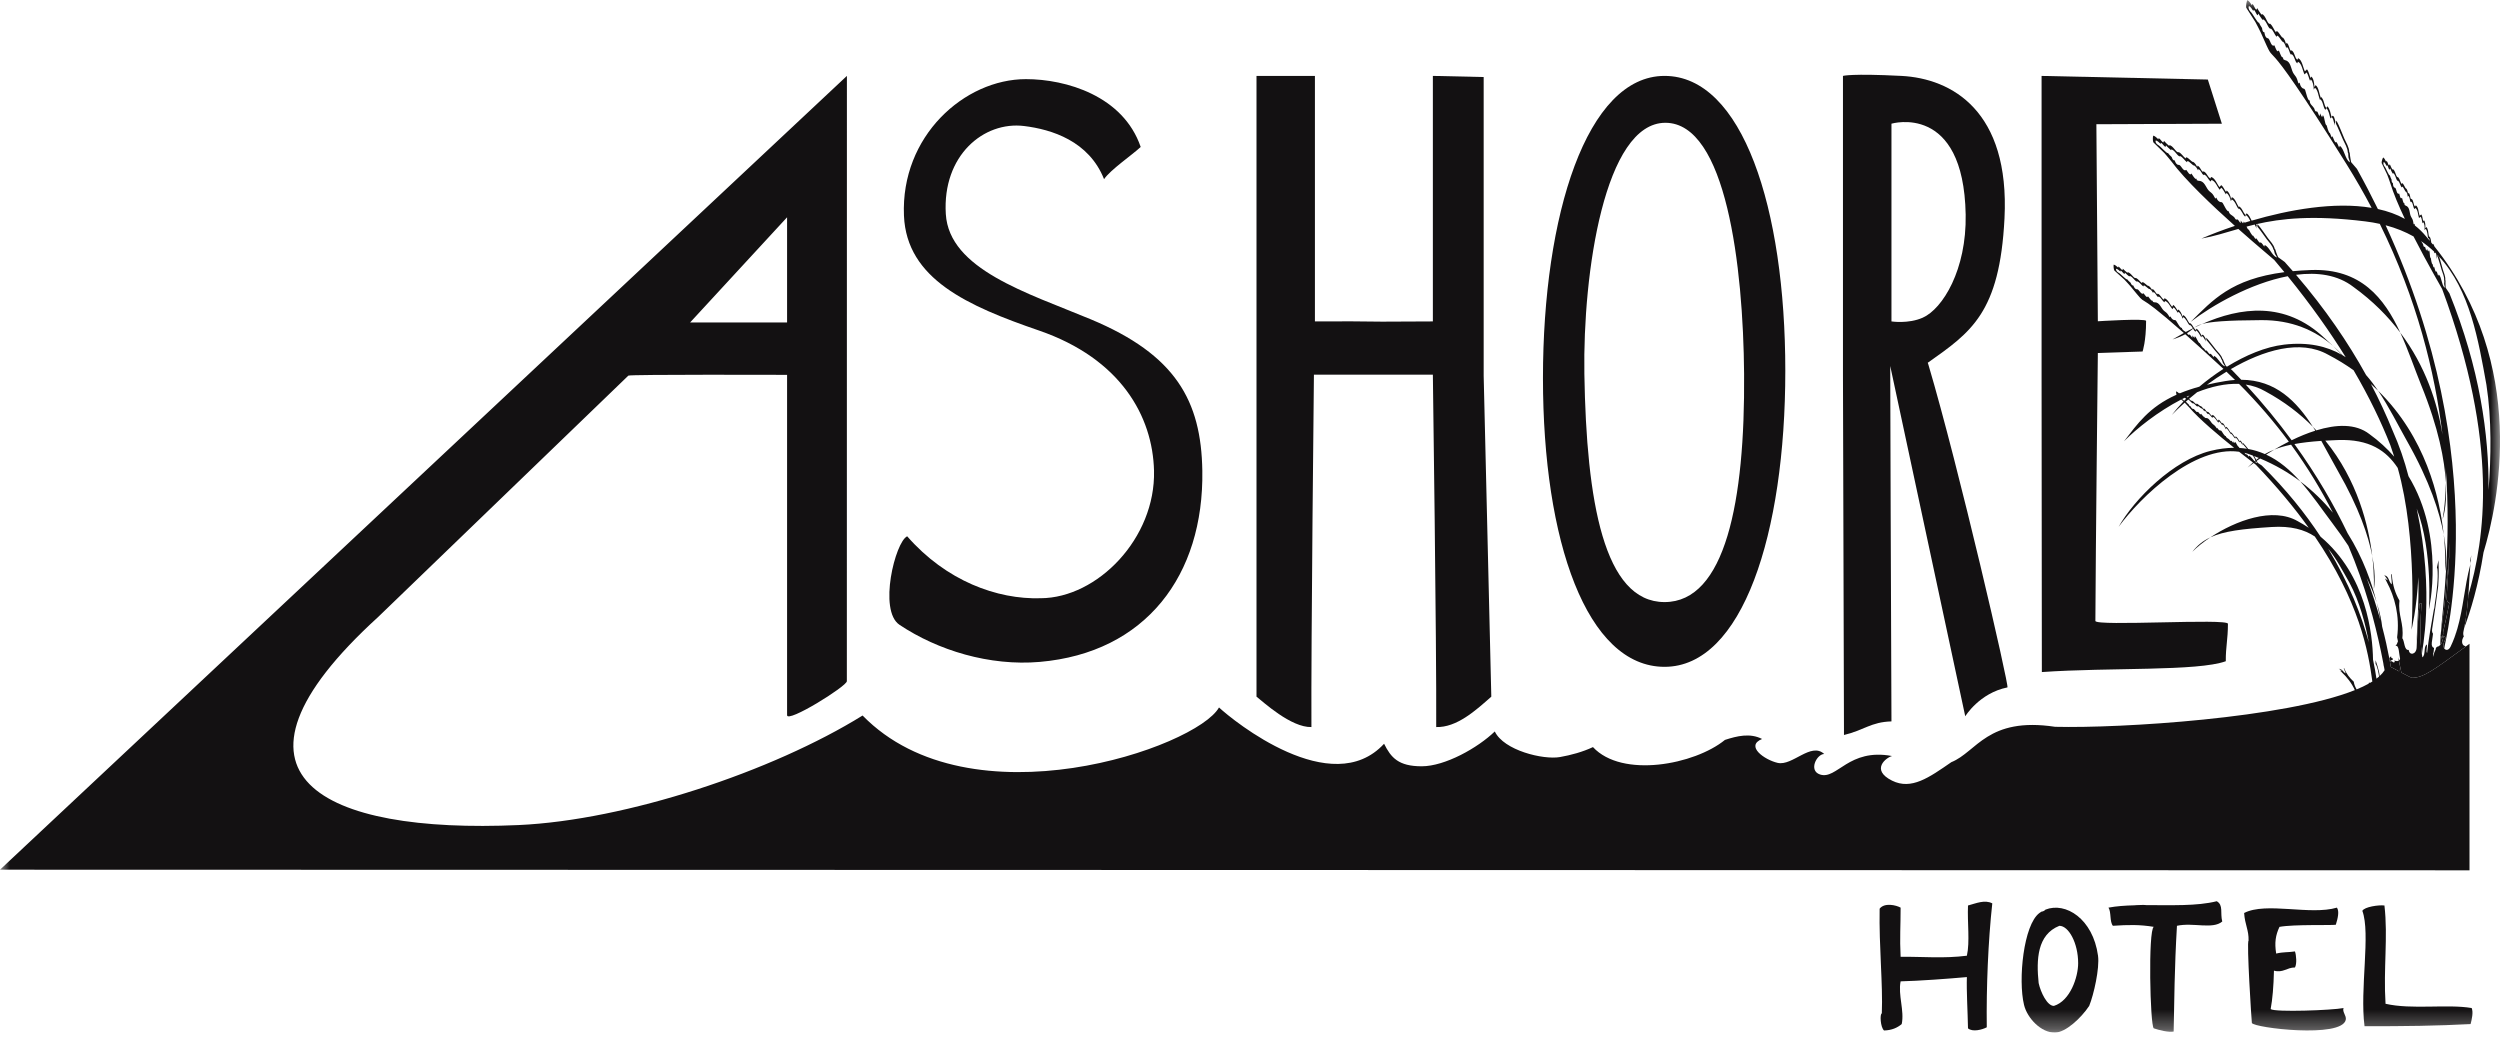 <?xml version="1.0" encoding="UTF-8"?>
<svg xmlns="http://www.w3.org/2000/svg" width="130" height="54" viewBox="0 0 130 54" fill="none">
  <g clip-path="url(#clip0_4688_689)">
    <path d="M127.184 25.101C127.164 26.261 127.012 27.006 127.012 27.006C127.012 27.006 127.255 26.399 127.184 25.101Z" fill="#131112"></path>
    <path d="M127.073 27.797C126.861 25.829 126.12 22.725 123.662 20.317C124.227 21.151 124.686 22.086 125.163 22.933C126.361 25.049 126.87 26.671 127.073 27.797Z" fill="#131112"></path>
    <path d="M127.141 29.716C127.141 29.716 127.305 29.076 127.074 27.797C127.199 28.953 127.141 29.716 127.141 29.716Z" fill="#131112"></path>
    <path d="M127.782 32.692C127.726 32.856 127.676 33.008 127.633 33.146C127.689 32.996 127.738 32.845 127.782 32.692Z" fill="#131112"></path>
    <path d="M124.404 34.229C124.354 34.224 124.333 34.195 124.341 34.133C124.305 34.14 124.276 34.181 124.244 34.228C124.255 34.282 124.265 34.335 124.274 34.387C124.319 34.318 124.511 34.316 124.404 34.229Z" fill="#131112"></path>
    <path d="M124.536 34.411C124.441 34.532 124.411 34.318 124.275 34.4C124.293 34.497 124.31 34.591 124.325 34.683C124.443 34.746 124.597 34.828 124.753 34.911C124.746 34.758 124.745 34.605 124.756 34.453C124.757 34.414 124.75 34.381 124.736 34.355C124.612 34.432 124.413 34.278 124.536 34.411" fill="#131112"></path>
    <path d="M128.507 28.867C128.484 28.965 128.465 29.064 128.446 29.166C128.469 29.223 128.473 29.303 128.445 29.406C128.151 30.508 128.093 31.622 127.782 32.693C127.738 32.846 127.689 32.997 127.633 33.147C127.574 33.306 127.508 33.464 127.433 33.62C127.326 33.843 127.162 33.83 127.091 33.702C127.047 33.622 127.039 33.496 127.108 33.354C127.142 33.285 127.173 33.216 127.2 33.145C127.147 33.139 127.099 33.111 127.07 33.054C127.012 33.362 126.956 33.479 126.897 33.539C126.854 33.584 126.809 33.597 126.762 33.634C126.763 33.623 126.765 33.611 126.767 33.601C126.737 33.639 126.705 33.667 126.672 33.677C126.665 33.709 126.658 33.744 126.652 33.776C126.609 33.856 126.563 33.975 126.513 34.164C126.525 33.992 126.529 33.927 126.53 33.913C126.53 33.941 126.521 34.166 126.572 33.69C126.492 33.677 126.433 33.592 126.453 33.423C126.47 33.285 126.482 33.188 126.492 33.12C126.483 33.193 126.473 33.282 126.468 33.329C126.476 33.276 126.491 33.161 126.517 32.95C126.475 32.907 126.455 32.827 126.47 32.714C126.591 31.959 126.694 31.214 126.788 30.465C126.794 30.417 126.794 30.368 126.796 30.315C126.822 29.912 126.815 29.521 126.803 29.137C126.799 29.144 126.799 29.15 126.796 29.154C126.773 29.269 126.748 29.381 126.725 29.49C126.725 29.503 126.72 29.521 126.721 29.532C126.725 29.545 126.727 29.557 126.734 29.573C126.738 29.56 126.738 29.551 126.743 29.537C126.797 30.06 126.72 30.724 126.605 31.436C126.603 31.482 126.598 31.528 126.591 31.577C126.585 31.624 126.573 31.666 126.559 31.704C126.432 32.456 126.282 33.239 126.21 33.956C126.136 33.87 126.225 33.638 126.195 33.511C126.011 33.633 126.15 34.048 125.963 34.182C125.952 34.12 125.943 34.056 125.934 33.992C125.817 33.152 125.863 32.236 125.92 31.373C125.736 31.316 125.843 31.586 125.773 31.748C125.735 32.309 125.698 32.868 125.676 33.42C125.672 33.502 125.669 33.584 125.666 33.666C125.654 34.037 125.287 34.11 125.254 33.795C125.008 33.836 125.044 33.334 124.92 33.187C125.015 32.402 124.687 32.015 124.773 31.235C124.559 30.859 124.406 30.421 124.377 29.872C124.293 29.751 124.391 30.24 124.37 30.387C124.207 30.268 124.24 29.966 124.001 29.919C123.883 29.805 124.147 30.085 124.158 30.182C124.112 30.152 124.065 30.118 124.018 30.079C124.053 30.146 124.084 30.212 124.114 30.267C124.521 31.027 124.796 32.021 124.65 33.142C124.664 33.21 124.676 33.281 124.694 33.348C124.662 33.45 124.624 33.531 124.574 33.569C124.577 33.572 124.576 33.578 124.572 33.583C124.757 33.538 124.742 33.979 124.804 34.263C124.79 34.303 124.769 34.331 124.746 34.348C124.783 34.557 124.828 34.765 124.873 34.974C125.154 35.122 125.407 35.253 125.407 35.245C125.996 35.257 126.523 34.865 128.202 33.634C128.202 33.62 128.202 33.608 128.202 33.594C128.066 33.597 127.959 33.4 128.082 33.154C128.098 33.133 128.107 33.114 128.12 33.092C128.088 33.03 128.076 32.939 128.102 32.825C128.114 32.77 128.125 32.716 128.136 32.662C128.254 32.087 128.313 31.519 128.354 30.953C128.404 30.259 128.429 29.568 128.507 28.868" fill="#131112"></path>
    <path d="M123.93 34.477C123.936 34.557 123.949 34.626 123.968 34.685C123.956 34.617 123.943 34.547 123.93 34.477Z" fill="#131112"></path>
    <path d="M126.91 33.09C126.944 33.048 126.97 33.136 126.96 33.207C127 33.175 127.022 33.077 127.046 32.96C127.039 32.909 127.038 32.849 127.058 32.786C127.176 32.309 127.274 31.829 127.367 31.346C127.284 31.336 127.222 31.25 127.228 31.078C127.262 30.122 127.378 29.137 127.379 28.196C127.363 28.642 127.351 29.092 127.299 29.546C127.272 29.83 127.238 30.111 127.204 30.391C127.153 31.237 127.032 32.107 126.919 32.968C126.913 33.013 126.906 33.06 126.9 33.105C126.904 33.099 126.907 33.094 126.91 33.09Z" fill="#131112"></path>
    <path d="M123.438 30.635C123.438 30.635 123.581 30.064 123.357 28.909C123.483 29.951 123.438 30.635 123.438 30.635Z" fill="#131112"></path>
    <path d="M114.002 28.693C114.239 28.454 114.561 28.193 114.936 27.944C114.556 28.122 114.258 28.361 114.002 28.693Z" fill="#131112"></path>
    <path d="M121.324 17.993C121.172 17.848 121.016 17.703 120.854 17.561C118.818 15.652 116.503 15.969 114.506 16.85C114.929 16.729 115.73 16.657 117.586 16.647C119.163 16.637 120.373 17.168 121.324 17.994" fill="#131112"></path>
    <path d="M114.119 17.028C114.246 16.966 114.374 16.907 114.504 16.85C114.326 16.901 114.214 16.96 114.119 17.028Z" fill="#131112"></path>
    <path d="M54.116 31.108C51.849 31.179 49.196 30.205 47.173 27.887C46.552 28.177 45.665 31.748 46.774 32.49C48.765 33.82 51.459 34.645 54.068 34.419C59.576 33.941 62.606 29.921 62.521 24.477C62.462 20.835 61.135 18.446 56.718 16.603C53.416 15.227 49.356 14.008 49.182 11.128C48.999 8.083 51.153 6.295 53.254 6.553C54.677 6.728 56.622 7.326 57.411 9.317C57.732 8.836 58.882 8.05 59.316 7.642C58.407 4.983 55.433 4.115 53.349 4.115C50.154 4.115 46.831 7.074 47.006 11.216C47.145 14.511 50.322 15.912 54.032 17.189C58.285 18.656 59.94 21.653 60.009 24.477C60.095 27.994 57.065 31.093 54.116 31.108" fill="#131112"></path>
    <path d="M68.324 19.484H74.509C74.509 19.484 74.705 33.596 74.683 37.807C75.746 37.837 76.726 36.956 77.548 36.226L77.151 19.542V4.006L74.509 3.947V16.714C74.509 16.714 73.334 16.718 71.874 16.726C70.902 16.71 69.747 16.704 68.376 16.714V3.947H65.338V36.226C65.683 36.495 67.132 37.837 68.194 37.807C68.171 33.596 68.324 19.484 68.324 19.484Z" fill="#131112"></path>
    <path d="M115.741 34.383C115.736 33.628 115.85 33.276 115.853 32.437C115.853 32.143 108.96 32.584 108.96 32.288C108.975 28.708 109.088 18.355 109.088 18.355L111.414 18.279C111.414 18.279 111.597 17.75 111.597 16.688C111.597 16.545 109.088 16.706 109.088 16.706L109.012 6.46L115.537 6.433L114.807 4.136L106.162 3.948V19.485L106.176 34.947C109.704 34.7 114.278 34.915 115.741 34.384" fill="#131112"></path>
    <mask id="mask0_4688_689" style="mask-type:luminance" maskUnits="userSpaceOnUse" x="0" y="0" width="130" height="54">
      <path d="M130.001 0H0.004V53.693H130.001V0Z" fill="white"></path>
    </mask>
    <g mask="url(#mask0_4688_689)">
      <path d="M98.356 37.512C98.333 33.301 98.292 19.032 98.292 19.032L102.193 37.247C102.193 37.247 102.925 36.039 104.387 35.745C104.494 35.724 101.865 24.321 100.274 18.953C100.264 18.921 100.252 18.896 100.243 18.864C102.494 17.273 103.986 16.278 104.234 11.352C104.515 5.77 101.497 4.082 98.873 3.947C96.25 3.813 95.834 3.947 95.834 3.947V19.484L95.887 38.22C96.914 37.977 97.292 37.542 98.356 37.513M98.356 6.432C98.356 6.432 102.109 5.317 102.215 11.156C102.267 14.025 101.021 16.058 99.981 16.52C99.234 16.851 98.356 16.714 98.356 16.714V6.432Z" fill="#131112"></path>
      <path d="M128.414 33.477C128.341 33.531 128.271 33.582 128.201 33.633C126.522 34.865 125.995 35.257 125.407 35.245C125.407 35.253 125.154 35.122 124.873 34.973C124.828 34.765 124.782 34.557 124.745 34.348C124.734 34.289 124.724 34.231 124.716 34.173C124.716 34.222 124.716 34.273 124.718 34.327C124.725 34.335 124.731 34.344 124.736 34.354C124.75 34.38 124.757 34.413 124.756 34.452C124.745 34.605 124.747 34.758 124.753 34.91C124.597 34.828 124.443 34.745 124.325 34.682C124.31 34.59 124.293 34.496 124.275 34.4C124.275 34.395 124.274 34.391 124.273 34.387C124.264 34.334 124.254 34.281 124.243 34.227C124.15 33.733 124.029 33.183 123.872 32.585C123.841 32.297 123.766 31.879 123.589 31.335C123.677 31.688 123.74 32.002 123.784 32.26C123.594 31.575 123.358 30.833 123.063 30.045C123.299 30.532 123.468 30.962 123.589 31.335C123.341 30.335 122.888 29.018 122.073 27.724C121.371 26.26 120.469 24.696 119.31 23.091C119.707 23.017 120.167 22.963 120.708 22.926C121.009 23.458 121.287 23.997 121.57 24.491C122.68 26.422 123.161 27.892 123.358 28.909C123.169 27.345 122.597 24.977 120.916 22.913C121.122 22.9 121.339 22.89 121.57 22.882C123.217 22.824 124.09 23.438 124.681 24.332C125.727 28.044 125.399 32.748 125.399 32.748C125.399 32.748 125.673 31.668 125.753 30.005C125.799 31.528 125.659 32.671 125.675 33.419C125.697 32.867 125.734 32.308 125.772 31.747C125.842 31.585 125.735 31.315 125.919 31.372C125.862 32.235 125.816 33.151 125.933 33.991C125.942 33.986 125.943 33.979 125.943 33.979C125.915 33.933 126.63 30.915 125.67 26.45C125.672 26.453 125.673 26.457 125.674 26.46C126.521 28.707 126.302 31.706 126.302 31.706C126.302 31.706 127.172 27.924 125.241 24.761C125.24 24.756 125.238 24.751 125.237 24.745C125.036 23.97 124.767 23.177 124.413 22.384C124.095 21.601 123.723 20.794 123.288 19.968C123.417 20.083 123.542 20.199 123.662 20.317C123.468 20.031 123.261 19.757 123.037 19.503C122.109 17.821 120.918 16.068 119.392 14.29C120.501 14.145 121.56 14.287 122.38 14.922C123.381 15.646 124.179 16.453 124.814 17.296C123.981 15.495 122.761 13.95 120.173 14.041C119.838 14.053 119.524 14.073 119.229 14.101C119.09 13.941 118.948 13.781 118.803 13.621C118.807 13.623 118.457 13.37 118.462 13.372C118.462 13.372 118.345 13.107 118.317 12.973L118.286 12.939C118.239 12.725 118.053 12.547 117.932 12.383C117.748 12.14 117.598 11.884 117.389 11.655C117.375 11.7 117.382 11.745 117.386 11.788C117.562 11.996 117.704 12.219 117.865 12.433C117.985 12.592 118.165 12.763 118.216 12.971L118.243 13.006C118.297 13.223 118.261 13.149 118.383 13.342L118.388 13.393C118.118 13.262 118.022 12.862 117.768 12.74C117.765 12.769 117.738 12.802 117.744 12.828C117.685 12.751 117.637 12.655 117.554 12.6C117.545 12.606 117.532 12.622 117.52 12.63C117.433 12.573 117.388 12.449 117.308 12.378C117.308 12.395 117.302 12.42 117.297 12.438C117.244 12.39 117.212 12.308 117.151 12.238C117.139 12.248 117.148 12.255 117.135 12.263C117.064 12.171 117 12.064 116.943 11.949C116.891 11.938 116.855 11.867 116.82 11.784C116.958 11.747 117.1 11.711 117.246 11.676C117.29 11.759 117.328 11.856 117.338 11.886C117.33 11.839 117.321 11.78 117.339 11.725C117.348 11.737 117.357 11.751 117.367 11.763C117.356 11.733 117.34 11.696 117.323 11.658C118.612 11.36 120.27 11.177 122.999 11.513C123.261 11.545 123.511 11.588 123.75 11.641C125.686 15.57 126.61 19.326 127.01 22.6C126.746 20.945 126.131 19.042 124.814 17.296C125.228 18.19 125.547 19.147 125.891 19.999C126.818 22.276 127.123 23.957 127.185 25.102C127.189 24.853 127.187 24.584 127.176 24.301C127.473 28.325 127.03 31.44 126.92 32.968C127.032 32.108 127.154 31.238 127.205 30.392C127.239 30.112 127.273 29.831 127.3 29.546C127.352 29.092 127.364 28.642 127.38 28.197C127.379 29.138 127.263 30.123 127.229 31.078C127.223 31.251 127.285 31.337 127.367 31.346C127.275 31.83 127.177 32.31 127.059 32.787C127.039 32.85 127.04 32.909 127.047 32.961C127.023 33.077 127.001 33.176 126.961 33.208C126.971 33.136 126.945 33.048 126.911 33.091C126.9 33.264 126.894 33.414 126.896 33.54C126.955 33.479 127.011 33.363 127.069 33.054C127.099 33.111 127.146 33.139 127.199 33.145C127.172 33.217 127.142 33.285 127.107 33.354C127.039 33.496 127.046 33.622 127.09 33.703C127.102 33.698 127.106 33.689 127.106 33.689C127.073 33.596 129.753 24.052 124.052 11.714C124.594 11.857 125.076 12.054 125.504 12.295C126.228 13.717 126.975 14.985 126.992 15.031C129.977 23.08 129.201 28.058 128.353 30.952C128.312 31.518 128.253 32.086 128.136 32.661C128.462 31.786 128.878 30.448 129.143 28.725C129.896 26.241 131.484 18.946 126.587 12.811C126.572 12.761 126.553 12.715 126.523 12.68C126.518 12.69 126.51 12.698 126.502 12.707C126.477 12.676 126.452 12.645 126.426 12.614C126.403 12.5 126.403 12.372 126.322 12.287C126.318 12.296 126.317 12.314 126.31 12.33C126.268 12.178 126.28 11.893 126.165 11.804C126.149 11.823 126.125 11.853 126.117 11.868L126.112 11.866C126.131 11.745 126.122 11.53 126.044 11.452C126.037 11.467 126.017 11.494 126.009 11.508C125.973 11.399 125.973 11.238 125.908 11.15C125.884 11.181 125.843 11.195 125.817 11.217C125.765 11.069 125.767 10.769 125.623 10.677C125.615 10.691 125.588 10.713 125.583 10.74C125.481 10.643 125.523 10.428 125.395 10.335C125.39 10.343 125.384 10.357 125.381 10.365C125.306 10.28 125.347 10.118 125.245 10.024C125.234 10.047 125.217 10.065 125.215 10.083C125.208 9.982 125.184 9.88 125.129 9.808C125.07 9.84 124.943 9.391 124.885 9.572C124.808 9.458 124.796 9.317 124.699 9.211C124.588 9.253 124.566 8.834 124.419 8.797C124.414 8.804 124.414 8.821 124.409 8.829C124.36 8.733 124.306 8.642 124.272 8.542C124.266 8.56 124.243 8.585 124.232 8.605C124.162 8.549 124.172 8.426 124.099 8.359C124.093 8.385 124.081 8.396 124.079 8.413C124.041 8.344 123.998 8.23 123.927 8.187C123.889 8.228 123.833 8.422 123.846 8.479L124.134 9.078C124.186 9.225 124.247 9.369 124.293 9.518C124.455 10.05 124.734 10.709 125.053 11.383C124.629 11.147 124.156 10.979 123.65 10.869C123.313 10.181 122.951 9.485 122.561 8.782C122.563 8.783 122.256 8.428 122.258 8.431C122.258 8.431 122.193 8.107 122.187 7.952L122.162 7.906C122.156 7.656 122 7.418 121.906 7.208C121.768 6.898 121.662 6.576 121.497 6.275C121.473 6.324 121.47 6.378 121.468 6.428C121.605 6.696 121.708 6.978 121.832 7.251C121.923 7.455 122.075 7.685 122.085 7.93L122.107 7.973C122.121 8.231 122.1 8.141 122.187 8.384L122.181 8.443C121.932 8.241 121.909 7.768 121.674 7.581C121.668 7.612 121.632 7.644 121.634 7.676C121.588 7.577 121.559 7.459 121.483 7.379C121.473 7.387 121.458 7.401 121.444 7.406C121.366 7.326 121.345 7.176 121.277 7.08C121.272 7.098 121.263 7.127 121.254 7.146C121.208 7.082 121.192 6.982 121.144 6.89C121.132 6.898 121.137 6.911 121.124 6.917C121.066 6.798 121.021 6.664 120.987 6.523C120.878 6.472 120.896 6.116 120.791 5.987C120.783 6.028 120.756 6.061 120.746 6.091C120.703 6.036 120.679 5.959 120.643 5.896C120.647 5.943 120.627 6 120.614 6.039C120.556 5.979 120.553 5.875 120.495 5.802C120.481 5.786 120.426 5.808 120.403 5.782C120.36 5.732 120.36 5.672 120.334 5.627C120.257 5.499 120.083 5.407 120.112 5.226C120.005 5.28 119.906 4.777 119.868 4.681C119.814 4.577 119.803 4.638 119.722 4.58C119.631 4.503 119.603 4.41 119.583 4.288C119.521 4.442 119.482 4.204 119.461 4.151C119.405 3.987 119.363 3.968 119.284 3.852C119.14 3.66 119.145 3.318 118.943 3.179C118.88 3.128 118.796 3.146 118.74 3.075C118.737 3.085 118.729 3.106 118.732 3.128C118.732 3.073 118.722 3.01 118.708 2.958C118.705 2.968 118.7 2.989 118.689 2.995C118.594 2.918 118.557 2.73 118.497 2.622C118.403 2.786 118.31 2.433 118.268 2.357C118.105 2.454 118.054 2.098 117.965 2.012C117.938 1.977 117.889 1.999 117.841 1.944C117.781 1.882 117.763 1.758 117.743 1.67C117.659 1.688 117.637 1.541 117.626 1.456C117.598 1.42 117.489 1.244 117.47 1.18C117.397 1.226 117.127 0.667 117.011 0.592L116.952 0.506C116.927 0.437 116.908 0.37 116.948 0.311C117.042 0.353 117.116 0.491 117.176 0.575C117.174 0.552 117.189 0.536 117.192 0.501C117.296 0.574 117.302 0.735 117.4 0.794C117.41 0.764 117.434 0.729 117.439 0.705C117.498 0.827 117.582 0.934 117.662 1.049C117.665 1.039 117.663 1.017 117.667 1.006C117.857 1.027 117.955 1.563 118.089 1.487C118.228 1.607 118.267 1.787 118.383 1.919C118.424 1.676 118.664 2.231 118.73 2.178C118.81 2.263 118.858 2.388 118.884 2.516C118.884 2.493 118.902 2.467 118.911 2.436C119.056 2.538 119.033 2.756 119.14 2.851C119.143 2.839 119.149 2.82 119.154 2.81C119.33 2.904 119.313 3.191 119.459 3.295C119.46 3.26 119.49 3.227 119.495 3.209C119.694 3.299 119.742 3.688 119.833 3.868C119.862 3.835 119.911 3.81 119.936 3.764C120.03 3.866 120.059 4.072 120.124 4.207C120.13 4.186 120.152 4.149 120.158 4.129C120.269 4.216 120.316 4.489 120.314 4.65L120.322 4.653C120.329 4.632 120.355 4.587 120.372 4.561C120.53 4.655 120.563 5.025 120.642 5.211C120.648 5.19 120.647 5.166 120.651 5.154C120.814 5.29 120.792 5.565 120.919 5.716C120.931 5.674 120.96 5.655 120.97 5.625C121.1 5.744 121.133 5.997 121.182 6.168C121.297 5.92 121.389 6.446 121.399 6.531C121.4 6.475 121.403 6.407 121.43 6.348C121.439 6.363 121.444 6.381 121.452 6.397C121.425 6.232 121.345 5.875 121.24 6.087C121.191 5.912 121.158 5.651 121.021 5.527C121.012 5.558 120.981 5.579 120.968 5.619C120.837 5.461 120.863 5.182 120.693 5.04C120.689 5.052 120.69 5.075 120.684 5.097C120.604 4.905 120.573 4.527 120.408 4.427C120.389 4.454 120.361 4.498 120.354 4.519L120.346 4.516C120.351 4.352 120.305 4.072 120.189 3.981C120.182 4.001 120.16 4.039 120.153 4.06C120.086 3.921 120.059 3.709 119.96 3.603C119.933 3.649 119.882 3.672 119.852 3.706C119.758 3.52 119.712 3.123 119.505 3.025C119.499 3.044 119.467 3.077 119.466 3.113C119.313 3.003 119.334 2.711 119.15 2.61C119.146 2.62 119.14 2.641 119.136 2.652C119.024 2.552 119.052 2.33 118.902 2.222C118.891 2.254 118.871 2.28 118.872 2.303C118.846 2.173 118.798 2.043 118.714 1.956C118.642 2.007 118.399 1.435 118.352 1.682C118.233 1.543 118.194 1.36 118.048 1.234C117.907 1.308 117.811 0.758 117.611 0.732C117.608 0.742 117.609 0.766 117.605 0.775C117.523 0.657 117.437 0.546 117.376 0.42C117.37 0.443 117.345 0.479 117.334 0.508C117.232 0.446 117.227 0.281 117.118 0.204C117.115 0.239 117.1 0.256 117.101 0.279C117.038 0.194 116.963 0.051 116.864 0.004C116.822 0.063 116.778 0.329 116.805 0.401L117.281 1.146C117.374 1.332 117.479 1.513 117.564 1.701C118.646 4.129 117.018 0.523 122.027 8.55C122.499 9.307 122.93 10.06 123.324 10.808C121.382 10.48 119.025 10.905 117.085 11.474C117.018 11.338 116.948 11.165 116.819 11.092C116.813 11.122 116.79 11.144 116.782 11.181C116.63 11.069 116.611 10.824 116.427 10.732C116.424 10.741 116.43 10.761 116.427 10.783C116.32 10.63 116.231 10.312 116.058 10.254C116.045 10.28 116.025 10.323 116.02 10.341L116.013 10.34C115.992 10.2 115.903 9.968 115.779 9.909C115.773 9.927 115.759 9.964 115.756 9.982C115.671 9.876 115.612 9.697 115.498 9.625C115.481 9.666 115.434 9.695 115.412 9.729C115.291 9.585 115.186 9.253 114.975 9.202C114.971 9.22 114.945 9.253 114.949 9.284C114.787 9.215 114.759 8.962 114.568 8.906C114.566 8.915 114.562 8.935 114.562 8.943C114.439 8.878 114.429 8.682 114.269 8.615C114.263 8.644 114.249 8.669 114.254 8.689C114.208 8.581 114.143 8.479 114.047 8.418C113.986 8.473 113.664 8.023 113.658 8.243C113.522 8.145 113.456 7.994 113.297 7.909C113.176 7.995 112.995 7.542 112.8 7.552C112.797 7.562 112.804 7.582 112.8 7.591C112.705 7.503 112.605 7.42 112.526 7.324C112.524 7.344 112.505 7.381 112.5 7.408C112.392 7.371 112.36 7.231 112.244 7.183C112.247 7.213 112.236 7.23 112.24 7.249C112.168 7.187 112.073 7.076 111.97 7.052C111.938 7.111 111.941 7.345 111.976 7.403L112.551 7.962C112.669 8.106 112.797 8.242 112.909 8.39C113.643 9.374 115.035 10.692 116.214 11.746C115.542 11.97 114.947 12.201 114.472 12.406C115.138 12.287 115.734 12.095 116.393 11.905C117.409 12.807 118.228 13.479 118.257 13.514C118.438 13.728 118.616 13.941 118.789 14.152C116.015 14.51 115.053 15.612 113.916 16.736C115.029 15.877 117.033 14.734 118.961 14.363C120.163 15.844 121.156 17.248 121.976 18.573C121.924 18.54 121.872 18.507 121.819 18.476C121.662 18.306 121.496 18.146 121.323 17.995C121.479 18.146 121.631 18.298 121.777 18.452C120.992 18.001 120.025 17.776 118.778 17.92C117.803 18.033 116.76 18.477 115.803 19.067C115.77 19.044 115.746 19.028 115.746 19.029C115.746 19.029 115.631 18.799 115.595 18.684L115.567 18.654C115.51 18.468 115.344 18.32 115.229 18.181C115.06 17.977 114.913 17.756 114.728 17.562C114.718 17.602 114.729 17.645 114.736 17.683C114.895 17.857 115.03 18.048 115.181 18.228C115.291 18.364 115.455 18.505 115.513 18.688L115.539 18.715C115.6 18.905 115.567 18.843 115.681 19.008L115.69 19.052C115.459 18.948 115.345 18.599 115.128 18.505C115.128 18.53 115.108 18.56 115.116 18.583C115.062 18.518 115.014 18.436 114.941 18.391C114.934 18.399 114.927 18.413 114.916 18.419C114.841 18.374 114.793 18.267 114.723 18.207C114.723 18.222 114.72 18.246 114.718 18.261C114.671 18.221 114.637 18.15 114.582 18.091C114.575 18.099 114.581 18.106 114.574 18.114C114.505 18.036 114.443 17.944 114.387 17.846C114.295 17.828 114.235 17.557 114.128 17.482C114.132 17.515 114.117 17.544 114.115 17.569C114.071 17.537 114.039 17.482 113.996 17.442C114.01 17.477 114.006 17.525 114.004 17.555C113.949 17.522 113.923 17.444 113.865 17.401C113.851 17.391 113.814 17.418 113.791 17.405C113.759 17.383 113.744 17.353 113.727 17.326C113.862 17.241 113.95 17.162 114.039 17.091C114.078 17.154 114.116 17.215 114.171 17.253C114.172 17.221 114.192 17.199 114.19 17.175C114.314 17.238 114.392 17.423 114.464 17.54C114.502 17.332 114.679 17.708 114.705 17.77C114.694 17.727 114.681 17.676 114.69 17.628C114.7 17.636 114.708 17.648 114.716 17.659C114.662 17.542 114.528 17.289 114.491 17.467C114.419 17.346 114.34 17.157 114.211 17.09C114.21 17.116 114.192 17.135 114.189 17.17C114.148 17.141 114.115 17.099 114.086 17.054C114.097 17.045 114.108 17.037 114.12 17.029C114.107 17.035 114.094 17.041 114.081 17.047C114.02 16.951 113.968 16.839 113.861 16.79C113.861 16.8 113.868 16.816 113.865 16.835C113.766 16.705 113.667 16.429 113.519 16.386C113.51 16.409 113.499 16.448 113.497 16.466L113.491 16.464C113.461 16.34 113.369 16.14 113.261 16.094C113.261 16.11 113.251 16.143 113.249 16.159C113.172 16.069 113.106 15.916 113.01 15.855C112.998 15.895 112.964 15.923 112.948 15.953C112.837 15.832 112.723 15.543 112.546 15.51C112.545 15.526 112.525 15.557 112.531 15.584C112.394 15.531 112.35 15.309 112.189 15.268C112.187 15.278 112.187 15.293 112.187 15.302C112.08 15.249 112.057 15.078 111.921 15.025C111.919 15.051 111.908 15.075 111.914 15.092C111.868 14.999 111.804 14.911 111.721 14.861C111.679 14.914 111.377 14.533 111.389 14.726C111.271 14.646 111.204 14.517 111.067 14.451C110.975 14.532 110.79 14.141 110.632 14.159C110.631 14.168 110.636 14.185 110.636 14.194C110.549 14.12 110.46 14.054 110.388 13.971C110.388 13.99 110.376 14.022 110.373 14.046C110.283 14.019 110.246 13.896 110.147 13.86C110.152 13.886 110.144 13.902 110.149 13.92C110.085 13.867 109.997 13.775 109.913 13.759C109.892 13.812 109.913 14.02 109.948 14.069L110.464 14.534C110.572 14.655 110.688 14.77 110.792 14.895C111.908 16.257 110.665 14.759 113.56 17.316C113.36 17.425 113.163 17.538 112.973 17.651C113.276 17.556 113.481 17.465 113.633 17.381C114.149 17.837 114.79 18.417 115.593 19.158C115.602 19.166 115.609 19.174 115.618 19.182C115.174 19.468 114.751 19.782 114.366 20.107C113.993 20.21 113.66 20.324 113.363 20.447C113.351 20.437 113.338 20.429 113.323 20.423C113.327 20.44 113.325 20.451 113.327 20.462C113.326 20.462 113.325 20.463 113.324 20.463C113.278 20.427 113.215 20.363 113.158 20.353C113.15 20.382 113.161 20.468 113.178 20.526C111.743 21.17 111.143 22.046 110.446 22.949C111.114 22.277 112.209 21.404 113.423 20.774L113.54 20.877C113.311 21.115 113.107 21.351 112.935 21.577C113.128 21.377 113.354 21.161 113.604 20.938C113.676 21.013 113.749 21.084 113.816 21.162C114.366 21.802 115.38 22.652 116.173 23.285C115.793 23.287 115.386 23.337 114.945 23.447C113.02 23.926 110.995 25.932 110.166 27.398C111.321 25.828 114.093 23.164 116.432 23.491C116.744 23.736 117.003 23.934 117.155 24.051C117.059 24.133 116.966 24.219 116.873 24.311C116.968 24.238 117.074 24.159 117.189 24.077C117.257 24.129 117.297 24.16 117.302 24.165C118.416 25.323 119.319 26.419 120.055 27.446C119.874 27.326 119.684 27.211 119.483 27.102C118.188 26.347 116.241 27.078 114.937 27.944C115.637 27.617 116.615 27.5 118.127 27.404C119.128 27.341 119.83 27.538 120.37 27.898C122.674 31.273 123.154 33.862 123.362 35.438C123.324 35.462 123.285 35.486 123.245 35.509C123.244 35.507 123.243 35.505 123.243 35.503C123.178 35.491 123.169 35.514 123.174 35.549C122.987 35.653 122.776 35.753 122.544 35.849C122.477 35.73 122.418 35.604 122.394 35.447C122.184 35.257 122.006 35.032 121.899 34.751C121.823 34.688 121.966 34.939 121.974 35.016C121.839 34.955 121.816 34.799 121.635 34.779C121.533 34.722 121.766 34.862 121.789 34.913C121.75 34.897 121.713 34.881 121.673 34.863C121.709 34.896 121.74 34.929 121.772 34.958C122.047 35.218 122.296 35.533 122.451 35.887C118.813 37.341 110.282 37.879 106.868 37.794C103.343 37.261 102.793 39.102 101.469 39.633C100.313 40.432 99.391 41.094 98.386 40.593C97.247 40.024 98.091 39.386 98.386 39.314C96.126 38.888 95.52 40.566 94.64 40.273C94.029 40.071 94.474 39.208 94.859 39.208C94.171 38.568 93.208 39.847 92.436 39.669C91.755 39.512 90.736 38.791 91.628 38.427C91.006 38.104 90.324 38.271 89.698 38.475C88.119 39.763 84.354 40.484 82.834 38.849C82.298 39.101 81.689 39.267 81.117 39.367C80.248 39.52 78.197 39.021 77.729 38.036C76.848 38.888 75.141 39.847 73.928 39.847C72.716 39.847 72.33 39.395 71.972 38.675C69.248 41.632 64.132 37.48 63.388 36.788C62.232 38.864 50.471 42.959 44.854 37.207C40.165 40.117 32.554 42.651 26.968 42.903C16.794 43.36 10.572 40.372 19.666 32.081L32.674 19.533C32.737 19.465 40.928 19.492 40.928 19.492V37.187C40.92 37.625 44.05 35.676 44.036 35.421C44.033 35.394 44.039 3.947 44.039 3.947L0 45.224L128.414 45.256V33.476M127.118 14.964C126.95 14.791 126.978 14.435 126.819 14.275C126.81 14.299 126.782 14.32 126.78 14.344C126.755 14.265 126.744 14.175 126.695 14.108C126.686 14.112 126.674 14.123 126.662 14.126C126.612 14.059 126.61 13.945 126.569 13.867C126.563 13.88 126.554 13.901 126.545 13.914C126.518 13.862 126.513 13.786 126.488 13.713C126.477 13.717 126.479 13.727 126.469 13.731C126.437 13.636 126.416 13.533 126.403 13.425C126.326 13.377 126.374 13.113 126.307 13.006C126.297 13.037 126.274 13.059 126.263 13.081C126.237 13.037 126.225 12.976 126.204 12.926C126.203 12.961 126.183 13.003 126.17 13.03C126.133 12.98 126.139 12.903 126.102 12.843C126.092 12.83 126.051 12.841 126.035 12.82C126.008 12.779 126.013 12.734 125.998 12.699C125.975 12.644 125.928 12.594 125.896 12.539C126.14 12.705 126.364 12.886 126.571 13.081C126.575 13.114 126.578 13.146 126.583 13.175C126.598 13.15 126.612 13.136 126.625 13.133C126.641 13.149 126.658 13.165 126.674 13.181C126.704 13.265 126.711 13.426 126.711 13.464C126.718 13.423 126.727 13.372 126.751 13.331C126.755 13.345 126.759 13.356 126.763 13.37C126.762 13.34 126.759 13.302 126.755 13.264C126.769 13.278 126.782 13.292 126.796 13.306C126.783 13.335 126.777 13.366 126.772 13.395C126.85 13.609 126.901 13.828 126.967 14.043C127.016 14.204 127.109 14.388 127.095 14.573L127.106 14.609C127.092 14.802 127.084 14.732 127.127 14.921L127.118 14.965V14.964ZM129.404 25.483C129.433 22.625 128.948 19.152 127.37 15.252C127.371 15.254 127.175 14.961 127.176 14.964C127.176 14.964 127.157 14.716 127.169 14.598L127.155 14.563C127.172 14.375 127.078 14.182 127.028 14.017C126.959 13.792 126.911 13.562 126.829 13.341C128.441 15.077 128.88 17.714 129.294 20.009C129.574 21.805 129.539 23.788 129.404 25.484V25.483ZM125.562 11.63C125.501 11.74 125.493 11.559 125.483 11.516C125.457 11.389 125.426 11.372 125.379 11.277C125.289 11.121 125.324 10.867 125.186 10.745C125.145 10.701 125.079 10.705 125.044 10.648C125.041 10.655 125.033 10.671 125.033 10.687C125.038 10.646 125.037 10.598 125.031 10.557C125.028 10.566 125.022 10.579 125.013 10.583C124.951 10.517 124.939 10.373 124.905 10.286C124.819 10.4 124.782 10.129 124.759 10.069C124.627 10.127 124.621 9.856 124.564 9.784C124.547 9.755 124.507 9.768 124.478 9.723C124.437 9.67 124.435 9.576 124.43 9.509C124.365 9.515 124.363 9.403 124.361 9.338C124.344 9.309 124.28 9.169 124.272 9.119C124.212 9.146 124.062 8.704 123.983 8.638L123.947 8.569C123.933 8.514 123.926 8.463 123.962 8.422C124.027 8.463 124.071 8.573 124.108 8.639C124.108 8.622 124.122 8.612 124.124 8.586C124.197 8.649 124.187 8.77 124.255 8.823C124.266 8.802 124.286 8.777 124.293 8.76C124.324 8.857 124.377 8.944 124.426 9.036C124.43 9.029 124.43 9.012 124.435 9.005C124.575 9.039 124.598 9.447 124.705 9.401C124.797 9.503 124.811 9.641 124.885 9.751C124.939 9.572 125.065 10.008 125.122 9.975C125.174 10.045 125.197 10.143 125.204 10.241C125.205 10.225 125.223 10.206 125.233 10.183C125.33 10.271 125.293 10.433 125.365 10.513C125.367 10.507 125.374 10.492 125.378 10.485C125.501 10.57 125.462 10.784 125.562 10.874C125.566 10.848 125.591 10.827 125.596 10.813C125.736 10.897 125.736 11.191 125.788 11.335C125.812 11.312 125.852 11.298 125.874 11.266C125.936 11.35 125.938 11.508 125.974 11.613C125.981 11.6 126.001 11.572 126.007 11.558C126.082 11.633 126.091 11.841 126.076 11.961L126.08 11.965C126.089 11.95 126.112 11.918 126.127 11.9C126.235 11.985 126.226 12.263 126.268 12.411C126.275 12.395 126.275 12.377 126.279 12.37C126.32 12.412 126.339 12.466 126.353 12.525C126.288 12.447 126.221 12.369 126.154 12.291C125.979 12.078 125.784 11.889 125.572 11.724C125.566 11.694 125.564 11.664 125.562 11.63V11.63ZM116.511 11.597C116.446 11.554 116.424 11.466 116.359 11.414C116.341 11.403 116.295 11.43 116.266 11.413C116.219 11.376 116.208 11.324 116.176 11.291C116.085 11.195 115.903 11.144 115.901 10.985C115.808 11.048 115.635 10.633 115.583 10.559C115.514 10.478 115.514 10.531 115.427 10.496C115.328 10.445 115.286 10.37 115.25 10.268C115.213 10.412 115.137 10.216 115.11 10.172C115.029 10.041 114.988 10.033 114.892 9.946C114.725 9.805 114.675 9.512 114.46 9.426C114.394 9.393 114.314 9.422 114.251 9.37C114.248 9.378 114.244 9.398 114.251 9.417C114.242 9.37 114.223 9.318 114.202 9.276C114.199 9.284 114.198 9.303 114.188 9.309C114.086 9.259 114.021 9.106 113.948 9.021C113.881 9.178 113.738 8.892 113.686 8.834C113.545 8.944 113.439 8.646 113.341 8.588C113.308 8.563 113.265 8.59 113.213 8.55C113.144 8.508 113.107 8.405 113.076 8.333C112.998 8.362 112.953 8.238 112.929 8.167C112.896 8.142 112.766 8.011 112.737 7.957C112.674 8.009 112.327 7.577 112.206 7.531L112.134 7.467C112.098 7.411 112.07 7.359 112.102 7.3C112.197 7.321 112.29 7.427 112.36 7.489C112.354 7.469 112.366 7.453 112.361 7.424C112.473 7.467 112.505 7.604 112.61 7.638C112.614 7.612 112.629 7.577 112.632 7.557C112.707 7.651 112.803 7.728 112.898 7.814C112.9 7.804 112.894 7.785 112.896 7.775C113.083 7.763 113.26 8.205 113.376 8.118C113.525 8.197 113.595 8.344 113.726 8.438C113.726 8.223 114.042 8.66 114.098 8.602C114.189 8.661 114.253 8.76 114.3 8.866C114.295 8.847 114.31 8.821 114.313 8.793C114.465 8.855 114.478 9.047 114.596 9.109C114.598 9.101 114.599 9.083 114.602 9.074C114.784 9.125 114.817 9.373 114.971 9.438C114.966 9.408 114.99 9.374 114.992 9.359C115.196 9.401 115.303 9.727 115.42 9.866C115.44 9.832 115.484 9.802 115.501 9.761C115.605 9.831 115.668 10.004 115.75 10.108C115.755 10.089 115.77 10.054 115.771 10.036C115.891 10.091 115.978 10.318 116.005 10.455L116.01 10.456C116.016 10.436 116.032 10.394 116.045 10.369C116.21 10.424 116.3 10.734 116.404 10.881C116.408 10.861 116.402 10.843 116.404 10.831C116.581 10.92 116.605 11.158 116.75 11.267C116.755 11.229 116.78 11.21 116.784 11.18C116.889 11.239 116.956 11.371 117.014 11.49C116.916 11.52 116.818 11.549 116.722 11.579C116.706 11.556 116.69 11.536 116.67 11.521C116.67 11.552 116.657 11.578 116.649 11.602C116.643 11.603 116.638 11.605 116.632 11.607C116.589 11.567 116.556 11.512 116.516 11.469C116.526 11.509 116.516 11.561 116.511 11.597V11.597ZM113.456 17.044C113.385 17.103 113.207 16.746 113.159 16.683C113.097 16.614 113.098 16.662 113.026 16.634C112.94 16.595 112.9 16.53 112.862 16.442C112.845 16.569 112.766 16.4 112.74 16.363C112.664 16.252 112.628 16.246 112.544 16.174C112.395 16.059 112.329 15.801 112.145 15.736C112.089 15.711 112.026 15.739 111.97 15.697C111.97 15.706 111.968 15.723 111.975 15.738C111.963 15.697 111.943 15.652 111.922 15.615C111.922 15.623 111.922 15.641 111.913 15.647C111.827 15.607 111.76 15.474 111.691 15.404C111.653 15.544 111.51 15.299 111.464 15.251C111.358 15.355 111.248 15.096 111.161 15.05C111.134 15.031 111.102 15.055 111.053 15.024C110.995 14.989 110.956 14.9 110.923 14.838C110.863 14.867 110.816 14.761 110.79 14.7C110.76 14.679 110.641 14.569 110.615 14.523C110.567 14.573 110.249 14.205 110.145 14.17L110.081 14.119C110.047 14.071 110.022 14.024 110.038 13.972C110.12 13.986 110.204 14.075 110.266 14.126C110.261 14.109 110.269 14.095 110.264 14.068C110.359 14.102 110.396 14.222 110.482 14.247C110.484 14.224 110.494 14.191 110.494 14.174C110.565 14.254 110.652 14.318 110.734 14.387C110.735 14.378 110.728 14.362 110.729 14.353C110.879 14.333 111.063 14.715 111.15 14.631C111.28 14.696 111.347 14.822 111.462 14.9C111.445 14.708 111.74 15.078 111.779 15.026C111.859 15.072 111.921 15.158 111.966 15.248C111.961 15.232 111.97 15.208 111.971 15.183C112.102 15.231 112.129 15.399 112.23 15.45C112.231 15.441 112.231 15.426 112.231 15.416C112.386 15.452 112.432 15.671 112.564 15.72C112.557 15.694 112.574 15.663 112.574 15.65C112.742 15.677 112.86 15.96 112.967 16.077C112.981 16.046 113.012 16.017 113.022 15.98C113.118 16.037 113.182 16.185 113.258 16.274C113.258 16.258 113.267 16.225 113.267 16.209C113.37 16.254 113.462 16.449 113.492 16.571H113.497C113.501 16.553 113.511 16.515 113.519 16.492C113.658 16.531 113.758 16.802 113.857 16.926C113.858 16.908 113.852 16.892 113.852 16.883C113.933 16.919 113.982 16.995 114.029 17.072C113.904 17.134 113.781 17.197 113.66 17.262C113.576 17.204 113.468 17.159 113.456 17.044V17.044ZM40.928 11.299V16.767H35.887L40.928 11.299ZM121.066 18.446C121.543 18.693 121.981 18.964 122.386 19.252C123.2 20.642 123.823 21.942 124.298 23.148C124.367 23.352 124.434 23.551 124.499 23.747C124.134 23.329 123.707 22.932 123.206 22.57C122.49 22.016 121.478 22.063 120.448 22.379C120.391 22.317 120.331 22.256 120.271 22.194C120.313 22.26 120.355 22.328 120.397 22.395C119.982 22.525 119.566 22.698 119.166 22.893C118.465 21.938 117.673 20.968 116.777 19.997C117.136 20.051 117.48 20.164 117.799 20.351C118.785 20.884 119.598 21.513 120.271 22.194C119.425 20.871 118.34 19.756 116.545 19.748C116.383 19.575 116.218 19.403 116.049 19.23C116.049 19.23 116.029 19.216 115.998 19.196C117.684 18.219 119.609 17.623 121.066 18.446ZM115.775 19.329C115.927 19.471 116.075 19.614 116.221 19.757C116.058 19.768 115.89 19.787 115.716 19.816C115.373 19.872 115.056 19.936 114.762 20.006C115.083 19.771 115.423 19.543 115.775 19.329ZM113.752 20.664C113.736 20.651 113.719 20.641 113.703 20.635C113.754 20.611 113.804 20.588 113.855 20.564C113.82 20.598 113.786 20.631 113.752 20.664V20.664ZM113.671 20.656C113.671 20.656 113.669 20.654 113.668 20.653C113.669 20.652 113.67 20.652 113.671 20.651C113.671 20.653 113.671 20.654 113.671 20.656ZM113.472 20.75C113.518 20.727 113.565 20.703 113.611 20.681C113.632 20.701 113.655 20.72 113.678 20.738C113.643 20.773 113.609 20.807 113.576 20.841C113.543 20.814 113.507 20.782 113.472 20.751V20.75ZM116.95 23.697C116.952 23.715 116.942 23.738 116.947 23.754C116.906 23.709 116.87 23.649 116.818 23.618C116.814 23.624 116.809 23.634 116.803 23.639C116.768 23.619 116.741 23.581 116.712 23.545C116.83 23.574 116.945 23.611 117.06 23.658C117.089 23.669 117.117 23.68 117.146 23.69C117.177 23.731 117.204 23.774 117.222 23.822L117.24 23.842C117.263 23.904 117.271 23.928 117.28 23.947C117.265 23.959 117.249 23.972 117.234 23.985C117.139 23.882 117.059 23.743 116.95 23.697ZM117.217 23.718C117.299 23.749 117.379 23.78 117.458 23.813C117.411 23.846 117.366 23.88 117.321 23.915C117.303 23.879 117.286 23.843 117.276 23.816L117.256 23.797C117.246 23.769 117.232 23.743 117.217 23.718ZM117.269 24.02C117.283 24.011 117.296 24.001 117.31 23.991C117.32 24.005 117.334 24.023 117.354 24.05L117.361 24.084C117.328 24.069 117.298 24.046 117.269 24.02ZM121.067 28.535C121.488 29.04 121.808 29.664 122.172 30.301C122.705 31.284 123.009 32.478 123.18 33.407C122.806 32.031 122.166 30.346 121.067 28.535ZM123.397 34.301C123.378 32.994 123.062 29.921 120.67 27.909C119.878 26.702 118.878 25.451 117.614 24.207C117.616 24.208 117.397 24.063 117.399 24.065C117.399 24.065 117.374 24.02 117.346 23.966C117.405 23.925 117.465 23.884 117.527 23.842C118.315 24.173 119.005 24.577 119.611 25.03C119.097 24.456 118.523 23.955 117.837 23.639C117.973 23.552 118.115 23.465 118.263 23.379C118.086 23.448 117.925 23.526 117.774 23.611C117.504 23.493 117.216 23.402 116.908 23.347C116.818 23.236 116.73 23.122 116.625 23.02C116.624 23.05 116.633 23.078 116.639 23.106C116.71 23.18 116.775 23.258 116.839 23.336C116.713 23.316 116.585 23.301 116.452 23.294C116.439 23.274 116.426 23.253 116.413 23.233C116.348 23.222 116.295 23.027 116.217 22.973C116.224 22.998 116.214 23.02 116.214 23.038C116.183 23.015 116.156 22.976 116.127 22.949C116.138 22.973 116.138 23.008 116.138 23.03C116.096 23.006 116.076 22.951 116.035 22.922C116.025 22.916 116.001 22.934 115.985 22.925C115.954 22.904 115.943 22.872 115.922 22.853C115.862 22.795 115.756 22.772 115.739 22.67C115.694 22.715 115.553 22.459 115.518 22.413C115.471 22.366 115.476 22.399 115.425 22.382C115.366 22.354 115.334 22.309 115.303 22.247C115.298 22.339 115.236 22.217 115.216 22.191C115.157 22.111 115.134 22.108 115.073 22.057C114.965 21.975 114.907 21.791 114.779 21.747C114.74 21.729 114.7 21.752 114.659 21.722C114.659 21.728 114.657 21.74 114.662 21.752C114.654 21.722 114.637 21.691 114.62 21.664C114.621 21.67 114.622 21.683 114.619 21.686C114.557 21.659 114.503 21.565 114.454 21.514C114.435 21.618 114.326 21.442 114.292 21.408C114.225 21.486 114.136 21.302 114.075 21.269C114.054 21.254 114.034 21.274 114.003 21.251C113.959 21.227 113.927 21.163 113.902 21.119C113.863 21.141 113.826 21.065 113.805 21.022C113.783 21.006 113.698 20.929 113.675 20.896C113.671 20.901 113.663 20.9 113.653 20.896C113.697 20.857 113.742 20.818 113.787 20.779C113.883 20.822 113.998 21.019 114.044 20.966C114.135 21.009 114.189 21.099 114.27 21.153C114.248 21.015 114.467 21.278 114.493 21.237C114.548 21.271 114.594 21.332 114.63 21.397C114.626 21.384 114.631 21.367 114.63 21.349C114.72 21.381 114.748 21.503 114.821 21.538C114.821 21.532 114.819 21.52 114.821 21.515C114.926 21.537 114.971 21.696 115.062 21.728C115.056 21.709 115.065 21.687 115.065 21.675C115.181 21.693 115.275 21.895 115.353 21.98C115.362 21.956 115.383 21.935 115.387 21.907C115.451 21.947 115.505 22.054 115.562 22.117C115.562 22.104 115.567 22.079 115.565 22.067C115.636 22.099 115.708 22.238 115.738 22.325L115.742 22.326C115.742 22.313 115.748 22.284 115.751 22.267C115.848 22.294 115.931 22.489 116.004 22.577C116.003 22.564 115.997 22.552 115.997 22.546C116.104 22.593 116.144 22.745 116.234 22.806C116.234 22.781 116.244 22.768 116.243 22.748C116.332 22.793 116.393 22.925 116.448 23.009C116.461 22.858 116.603 23.127 116.623 23.171C116.614 23.141 116.603 23.103 116.606 23.068C116.611 23.076 116.619 23.084 116.626 23.09C116.583 23.005 116.478 22.825 116.463 22.956C116.405 22.87 116.345 22.735 116.253 22.687C116.253 22.706 116.241 22.722 116.242 22.746C116.147 22.681 116.111 22.526 115.997 22.477C115.999 22.483 116.004 22.495 116.005 22.509C115.929 22.416 115.847 22.218 115.745 22.19C115.74 22.207 115.734 22.235 115.734 22.249L115.73 22.248C115.703 22.157 115.63 22.015 115.555 21.983C115.554 21.996 115.55 22.02 115.55 22.031C115.491 21.968 115.44 21.857 115.371 21.816C115.366 21.843 115.343 21.865 115.334 21.887C115.253 21.801 115.16 21.594 115.037 21.573C115.037 21.584 115.027 21.608 115.032 21.628C114.936 21.592 114.895 21.431 114.783 21.406C114.782 21.412 114.782 21.423 114.783 21.43C114.709 21.395 114.683 21.269 114.588 21.235C114.588 21.253 114.582 21.27 114.587 21.283C114.551 21.216 114.503 21.154 114.445 21.119C114.417 21.159 114.192 20.888 114.213 21.028C114.127 20.971 114.075 20.88 113.978 20.834C113.948 20.866 113.893 20.804 113.832 20.739C113.966 20.625 114.105 20.51 114.25 20.395C114.98 20.105 115.727 19.931 116.43 19.963C117.416 20.953 118.274 21.96 119.019 22.965C118.757 23.097 118.503 23.237 118.263 23.378C118.518 23.277 118.805 23.193 119.136 23.124C120.008 24.319 120.723 25.509 121.312 26.663C120.837 26.083 120.275 25.527 119.611 25.029C120.221 25.711 120.748 26.497 121.28 27.201C121.594 27.617 121.872 28.011 122.116 28.384C122.999 30.466 123.495 32.364 123.808 33.865C123.805 33.856 123.803 33.848 123.801 33.84C123.804 33.853 123.808 33.866 123.811 33.879C123.854 34.085 123.894 34.285 123.93 34.475C123.943 34.546 123.956 34.615 123.969 34.684C123.977 34.726 123.985 34.768 123.992 34.81C123.994 34.824 123.997 34.839 123.998 34.853C123.934 34.956 123.847 35.056 123.742 35.154C123.736 35.109 123.731 35.065 123.726 35.02C123.721 34.995 123.717 34.968 123.71 34.941C123.666 34.734 123.599 34.533 123.531 34.334C123.529 34.337 123.529 34.341 123.529 34.344C123.531 34.401 123.529 34.46 123.529 34.517C123.533 34.524 123.533 34.533 123.534 34.538C123.539 34.544 123.543 34.55 123.548 34.559C123.549 34.55 123.55 34.548 123.55 34.542C123.632 34.725 123.68 34.944 123.711 35.181C123.669 35.217 123.624 35.254 123.576 35.29C123.533 34.994 123.475 34.663 123.397 34.3V34.301Z" fill="#131112"></path>
    </g>
    <path d="M86.557 34.675C90.6 34.675 92.836 27.768 92.836 19.284C92.836 10.8 90.6 3.947 86.557 3.947C82.514 3.947 80.234 11.175 80.234 19.66C80.234 28.146 82.516 34.675 86.557 34.675ZM86.6 6.385C89.757 6.385 90.65 13.836 90.693 19.448C90.745 26.074 89.714 31.308 86.557 31.308C83.4 31.308 82.497 26.072 82.387 19.448C82.302 14.172 83.445 6.385 86.6 6.385Z" fill="#131112"></path>
    <mask id="mask1_4688_689" style="mask-type:luminance" maskUnits="userSpaceOnUse" x="0" y="0" width="130" height="54">
      <path d="M130.001 0H0.004V53.693H130.001V0Z" fill="white"></path>
    </mask>
    <g mask="url(#mask1_4688_689)">
      <path d="M124.048 52.196C123.931 50.363 124.182 48.734 123.991 47.086C123.706 47.047 122.949 47.153 122.842 47.364C123.28 48.544 122.703 51.439 122.956 53.362C124.95 53.37 126.803 53.342 128.471 53.252C128.533 53.007 128.621 52.648 128.528 52.418C127.269 52.201 125.405 52.511 124.048 52.196Z" fill="#131112"></path>
      <path d="M121.865 52.419C121.245 52.534 118.332 52.646 118.074 52.474C118.17 51.962 118.227 51.295 118.246 50.474C118.72 50.604 118.914 50.308 119.338 50.308C119.445 50.12 119.407 49.669 119.338 49.474C118.991 49.53 118.749 49.493 118.361 49.585C118.27 49.016 118.328 48.634 118.533 48.197C119.285 48.058 121.288 48.127 121.463 48.086C121.566 47.757 121.654 47.387 121.52 47.197C120.134 47.609 117.844 46.887 116.695 47.475C116.733 48.088 116.944 48.359 116.925 48.919C116.817 48.945 117.08 53.12 117.098 53.196C117.205 53.449 121.776 54.006 121.98 53.029C122.025 52.812 121.786 52.624 121.865 52.418" fill="#131112"></path>
      <path d="M115.27 46.864C114.236 47.125 112.891 47.063 111.625 47.067L111.534 47.06C111.534 47.06 111.448 47.047 111.101 47.067L110.983 47.076C110.507 47.088 110.052 47.12 109.641 47.197C109.794 47.438 109.694 47.923 109.87 48.141C110.675 48.088 111.254 48.074 111.996 48.196C111.697 48.375 111.804 53.334 111.996 53.473C112.269 53.57 112.786 53.693 113.03 53.64C113.065 52.112 113.068 50.388 113.202 48.141C114.052 47.956 115.059 48.342 115.557 47.919C115.44 47.468 115.629 47.069 115.27 46.863" fill="#131112"></path>
      <path d="M106.364 47.301C106.312 47.361 106.24 47.396 106.158 47.405C106.123 47.426 106.087 47.449 106.053 47.474C105.222 48.083 104.935 50.957 105.249 52.251C105.416 52.95 106.142 53.707 106.857 53.696C107.415 53.686 108.21 52.95 108.638 52.307C108.877 51.722 109.186 50.347 109.097 49.697C108.834 47.771 107.405 46.885 106.364 47.301ZM106.8 52.307C106.453 52.307 106.115 51.601 106.01 51.12C105.883 49.899 105.934 48.6 107.087 48.142C107.571 48.142 108.064 49.04 108.064 50.086C108.064 50.811 107.652 52.046 106.8 52.308V52.307Z" fill="#131112"></path>
    </g>
    <path d="M102.336 47.086C102.297 47.968 102.441 48.974 102.278 49.697C101.074 49.85 99.976 49.743 98.832 49.752C98.781 48.776 98.834 48.153 98.832 47.197C98.605 47.068 97.992 46.922 97.741 47.252C97.704 49.238 97.915 51.143 97.855 52.696C97.745 52.722 97.779 53.421 97.97 53.585C98.379 53.574 98.664 53.441 98.889 53.252C99.038 52.56 98.69 51.736 98.832 51.03C99.789 51.007 101.28 50.898 102.278 50.808C102.252 51.509 102.321 52.616 102.336 53.474C102.575 53.678 103.077 53.545 103.312 53.419C103.286 51.333 103.384 48.947 103.599 46.975C103.207 46.771 102.757 46.973 102.336 47.086Z" fill="#131112"></path>
  </g>
  <defs>
    <clipPath id="clip0_4688_689">
      <rect width="130" height="53.696" fill="white"></rect>
    </clipPath>
  </defs>
</svg>
